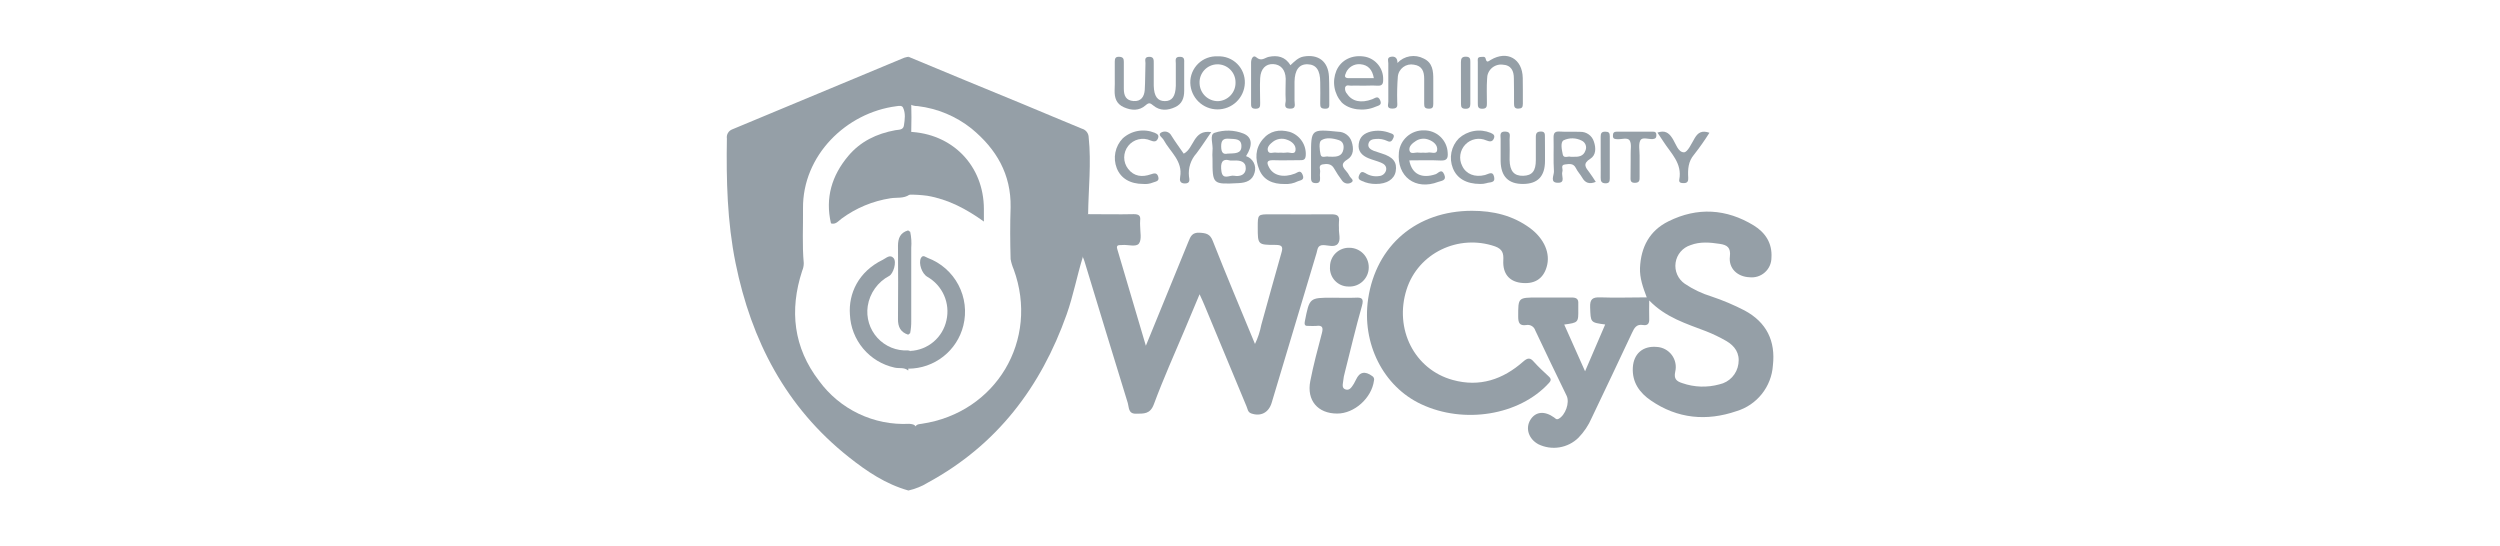 <svg width="151" height="33" viewBox="0 0 151 33" fill="none" xmlns="http://www.w3.org/2000/svg">
<path d="M54.855 22.381C54.611 22.166 54.3 22.271 54.023 22.201C53.285 22.038 52.622 21.636 52.136 21.057C51.65 20.478 51.368 19.755 51.335 19C51.243 17.736 51.843 16.407 53.325 15.689C53.522 15.592 53.753 15.344 53.968 15.584C54.182 15.824 53.948 16.542 53.71 16.664C53.366 16.846 53.07 17.105 52.844 17.422C52.619 17.738 52.47 18.104 52.411 18.488C52.36 18.831 52.386 19.181 52.487 19.513C52.588 19.845 52.762 20.15 52.995 20.406C53.229 20.662 53.516 20.863 53.837 20.995C54.158 21.126 54.504 21.184 54.851 21.165L54.986 21.197C55.05 21.564 55.082 21.926 54.87 22.269L54.855 22.381Z" fill="#959FA7"/>
<path d="M54.87 22.268C54.894 21.912 54.737 21.535 54.986 21.196C55.502 21.171 55.996 20.976 56.391 20.641C56.785 20.306 57.057 19.85 57.166 19.344C57.281 18.84 57.23 18.313 57.022 17.84C56.814 17.367 56.459 16.974 56.01 16.718C55.682 16.53 55.468 15.906 55.622 15.591C55.742 15.355 55.914 15.537 56.034 15.578C56.832 15.876 57.492 16.457 57.889 17.21C58.286 17.964 58.392 18.837 58.186 19.663C58.002 20.405 57.576 21.064 56.975 21.535C56.375 22.007 55.634 22.265 54.87 22.268Z" fill="#959FA7"/>
<path d="M54.853 20.215C54.392 20.065 54.233 19.74 54.238 19.27C54.251 17.798 54.251 16.326 54.238 14.855C54.238 14.387 54.375 14.055 54.849 13.916L54.977 14.004C55.044 14.32 55.065 14.644 55.039 14.966C55.039 16.436 55.039 17.907 55.039 19.377C55.043 19.628 55.021 19.878 54.973 20.123L54.853 20.215Z" fill="#959FA7"/>
<path d="M54.868 29.627C53.505 29.245 52.354 28.472 51.265 27.606C47.464 24.594 45.379 20.573 44.427 15.883C43.923 13.392 43.863 10.887 43.904 8.364C43.886 8.249 43.909 8.132 43.967 8.032C44.026 7.932 44.117 7.856 44.225 7.815C47.689 6.377 51.151 4.936 54.611 3.489C54.695 3.463 54.781 3.443 54.868 3.429C55.002 3.6 55.064 3.816 55.039 4.032C55.039 4.758 55.059 5.487 55.039 6.216C55.054 6.797 55.057 7.38 55.039 7.961C55.039 9.172 55.095 10.383 55.007 11.592C54.991 11.652 54.964 11.71 54.928 11.761C54.581 12.003 54.165 11.915 53.783 11.976C52.715 12.141 51.703 12.562 50.834 13.204C50.643 13.343 50.48 13.581 50.191 13.493C49.833 11.954 50.24 10.604 51.235 9.42C51.974 8.539 52.95 8.072 54.079 7.864C54.283 7.828 54.559 7.864 54.598 7.573C54.649 7.221 54.709 6.85 54.544 6.501C54.474 6.355 54.291 6.396 54.148 6.415C51.106 6.803 48.468 9.397 48.502 12.591C48.515 13.69 48.446 14.792 48.547 15.889C48.548 16.052 48.515 16.212 48.45 16.361C47.672 18.747 47.925 20.993 49.473 23.006C50.093 23.856 50.916 24.538 51.866 24.991C52.816 25.444 53.864 25.653 54.915 25.599C55.074 25.614 55.234 25.621 55.325 25.784C55.097 26.104 54.991 26.494 55.026 26.886C55.046 27.582 55.026 28.279 55.026 28.975C55.059 29.205 55.002 29.438 54.868 29.627Z" fill="#959FA7"/>
<path d="M54.868 29.627C54.868 28.532 54.883 27.436 54.851 26.343C54.851 25.983 54.956 25.816 55.292 25.767C55.374 25.614 55.526 25.619 55.667 25.597C60.169 24.933 62.784 20.53 61.228 16.271C61.142 16.073 61.08 15.866 61.041 15.654C61.011 14.61 61.005 13.566 61.041 12.524C61.075 10.524 60.184 9.007 58.683 7.768C57.747 7.022 56.622 6.551 55.434 6.409C55.235 6.413 55.039 6.358 54.872 6.25C54.872 5.309 54.872 4.368 54.872 3.429C57.183 4.393 59.493 5.348 61.802 6.295C62.983 6.784 64.16 7.286 65.341 7.77C65.459 7.801 65.564 7.87 65.64 7.966C65.715 8.063 65.756 8.181 65.757 8.304C65.92 9.853 65.742 11.397 65.722 12.94C65.412 13.212 65.034 13.101 64.685 13.105C64.291 13.105 64.117 13.264 64.149 13.656C64.149 13.744 64.149 13.836 64.149 13.926C64.149 14.569 64.149 14.569 64.792 14.648C65.356 14.721 65.523 14.961 65.403 15.521C65.049 16.663 64.829 17.851 64.428 18.985C62.867 23.381 60.218 26.875 56.068 29.136C55.698 29.365 55.292 29.531 54.868 29.627Z" fill="#959FA7"/>
<path d="M54.874 7.959C57.515 8.044 59.423 9.999 59.427 12.627C59.427 12.88 59.427 13.131 59.427 13.382C58.385 12.636 57.284 12.038 55.998 11.823C55.625 11.774 55.25 11.751 54.874 11.757C54.871 10.491 54.871 9.225 54.874 7.959Z" fill="#959FA7"/>
<path d="M94.479 19.603L95.738 22.426C96.166 21.423 96.556 20.519 96.953 19.599C96.05 19.479 96.078 19.479 96.044 18.562C96.025 18.071 96.188 17.942 96.659 17.961C97.577 17.996 98.499 17.961 99.463 17.961C99.231 17.348 99.034 16.793 99.056 16.184C99.109 14.928 99.63 13.934 100.77 13.37C102.52 12.498 104.273 12.605 105.934 13.621C106.627 14.05 107.053 14.693 106.995 15.563C106.995 15.731 106.96 15.896 106.892 16.05C106.823 16.203 106.723 16.34 106.598 16.451C106.473 16.563 106.326 16.647 106.166 16.698C106.006 16.749 105.837 16.765 105.671 16.746C104.942 16.718 104.399 16.212 104.485 15.496C104.55 14.95 104.322 14.796 103.872 14.729C103.278 14.639 102.682 14.585 102.108 14.806C101.873 14.88 101.664 15.02 101.504 15.207C101.345 15.395 101.241 15.624 101.206 15.868C101.17 16.111 101.204 16.36 101.303 16.586C101.403 16.811 101.563 17.004 101.767 17.143C102.263 17.476 102.804 17.733 103.375 17.908C104.06 18.137 104.726 18.419 105.368 18.75C106.704 19.466 107.25 20.596 107.083 22.073C107.041 22.701 106.808 23.303 106.415 23.796C106.023 24.289 105.49 24.651 104.886 24.833C103.079 25.453 101.319 25.294 99.714 24.19C99.03 23.725 98.571 23.089 98.623 22.197C98.672 21.363 99.231 20.879 100.068 20.954C100.245 20.963 100.419 21.012 100.576 21.096C100.733 21.18 100.87 21.298 100.976 21.44C101.083 21.583 101.156 21.747 101.192 21.922C101.229 22.096 101.226 22.277 101.184 22.45C101.092 22.879 101.249 23.026 101.613 23.142C102.335 23.394 103.116 23.419 103.853 23.215C104.148 23.152 104.416 23 104.621 22.779C104.826 22.558 104.958 22.279 105 21.98C105.096 21.337 104.785 20.894 104.26 20.591C103.869 20.366 103.462 20.171 103.043 20.006C101.853 19.548 100.616 19.183 99.613 18.148C99.613 18.594 99.6 18.928 99.613 19.26C99.628 19.543 99.516 19.678 99.238 19.631C98.843 19.563 98.713 19.805 98.573 20.105C97.772 21.811 96.961 23.522 96.141 25.236C95.948 25.686 95.674 26.095 95.332 26.445C95.019 26.75 94.62 26.95 94.189 27.02C93.758 27.09 93.316 27.025 92.923 26.835C92.336 26.523 92.121 25.879 92.43 25.367C92.739 24.855 93.287 24.799 93.871 25.217C93.956 25.277 94.001 25.365 94.141 25.296C94.546 25.082 94.824 24.323 94.625 23.905C93.982 22.589 93.354 21.277 92.73 19.957C92.695 19.845 92.62 19.75 92.519 19.69C92.418 19.63 92.299 19.61 92.184 19.633C91.787 19.691 91.699 19.498 91.699 19.134C91.699 17.97 91.682 17.97 92.874 17.97C93.562 17.97 94.248 17.97 94.936 17.97C95.206 17.97 95.352 18.054 95.328 18.343C95.328 18.45 95.328 18.557 95.328 18.667C95.337 19.485 95.337 19.485 94.479 19.603Z" fill="#959FA7"/>
<path d="M65.401 15.52C65.401 14.959 65.122 14.704 64.543 14.802C64.085 14.882 63.973 14.671 63.98 14.234C64.001 12.948 63.98 12.948 65.281 12.948C65.424 12.948 65.568 12.948 65.71 12.935C66.631 12.935 67.553 12.957 68.475 12.935C68.785 12.935 68.903 13.021 68.865 13.33C68.85 13.435 68.865 13.544 68.865 13.653C68.865 14.011 68.97 14.461 68.796 14.704C68.623 14.946 68.123 14.761 67.772 14.8C67.621 14.817 67.399 14.757 67.48 15.036C68.042 16.95 68.612 18.86 69.21 20.883C70.097 18.712 70.944 16.656 71.782 14.592C71.911 14.268 72.016 14.033 72.451 14.056C72.845 14.078 73.094 14.127 73.255 14.56C74.065 16.618 74.927 18.654 75.801 20.776C75.978 20.409 76.106 20.019 76.183 19.619C76.586 18.18 76.976 16.738 77.389 15.302C77.495 14.946 77.486 14.789 77.04 14.792C75.968 14.792 75.968 14.779 75.968 13.72C75.968 12.944 75.968 12.944 76.735 12.944C77.964 12.944 79.194 12.959 80.425 12.944C80.789 12.944 80.918 13.051 80.873 13.4C80.858 13.525 80.873 13.653 80.873 13.778C80.851 14.099 81.003 14.489 80.804 14.725C80.605 14.961 80.225 14.809 79.925 14.804C79.567 14.804 79.584 15.072 79.522 15.276C78.613 18.291 77.709 21.308 76.809 24.328C76.629 24.926 76.146 25.172 75.574 24.971C75.359 24.896 75.359 24.697 75.289 24.542C74.443 22.517 73.6 20.489 72.759 18.457C72.68 18.262 72.59 18.071 72.455 17.773C72.136 18.534 71.853 19.205 71.572 19.876C70.94 21.376 70.264 22.877 69.694 24.416C69.467 25.029 69.079 24.98 68.61 24.988C68.14 24.997 68.196 24.6 68.119 24.345C67.236 21.49 66.37 18.631 65.499 15.771C65.476 15.683 65.433 15.604 65.401 15.52Z" fill="#959FA7"/>
<path d="M88.906 12.732C90.192 12.732 91.38 13.013 92.424 13.785C93.281 14.428 93.658 15.313 93.42 16.117C93.206 16.865 92.655 17.189 91.834 17.079C91.142 16.98 90.763 16.515 90.799 15.739C90.825 15.311 90.76 15.049 90.301 14.882C88.087 14.119 85.663 15.283 84.96 17.478C84.195 19.87 85.43 22.316 87.747 22.95C89.373 23.4 90.78 22.918 92.004 21.838C92.278 21.596 92.432 21.6 92.647 21.855C92.923 22.163 93.23 22.446 93.534 22.727C93.706 22.884 93.701 22.985 93.534 23.156C91.757 25.085 88.426 25.63 85.841 24.414C83.546 23.342 82.238 20.74 82.636 18.05C83.119 14.818 85.564 12.736 88.906 12.732Z" fill="#959FA7"/>
<path d="M80.761 24.979C79.595 24.979 78.913 24.182 79.141 23.018C79.329 22.049 79.588 21.089 79.839 20.137C79.931 19.794 79.891 19.631 79.494 19.685C79.352 19.692 79.209 19.692 79.065 19.685C78.841 19.698 78.761 19.659 78.817 19.385C79.096 17.983 79.085 17.981 80.495 17.981C80.948 17.981 81.4 18 81.85 17.981C82.249 17.957 82.39 18.017 82.26 18.48C81.882 19.811 81.565 21.159 81.226 22.501C81.181 22.657 81.15 22.816 81.134 22.977C81.119 23.179 81.005 23.457 81.295 23.53C81.539 23.592 81.659 23.348 81.779 23.168C81.825 23.091 81.867 23.012 81.903 22.93C82.118 22.46 82.444 22.394 82.885 22.716C82.93 22.743 82.964 22.785 82.983 22.834C83.002 22.883 83.003 22.937 82.988 22.988C82.851 24.038 81.803 24.985 80.761 24.979Z" fill="#959FA7"/>
<path d="M77.94 3.94C78.189 3.715 78.403 3.475 78.74 3.415C79.632 3.258 80.227 3.715 80.27 4.626C80.294 5.164 80.285 5.698 80.289 6.246C80.289 6.409 80.311 6.568 80.052 6.566C79.792 6.564 79.734 6.486 79.741 6.253C79.756 5.824 79.741 5.395 79.741 4.967C79.741 4.225 79.488 3.895 78.975 3.882C78.463 3.869 78.202 4.229 78.189 4.937C78.189 5.316 78.189 5.695 78.189 6.073C78.178 6.27 78.328 6.576 77.906 6.564C77.484 6.551 77.67 6.231 77.657 6.047C77.629 5.618 77.657 5.19 77.657 4.75C77.638 4.204 77.353 3.893 76.9 3.871C76.448 3.85 76.146 4.159 76.114 4.714C76.086 5.217 76.114 5.723 76.114 6.227C76.114 6.424 76.114 6.568 75.833 6.568C75.552 6.568 75.565 6.405 75.565 6.216C75.565 5.406 75.565 4.596 75.565 3.783C75.565 3.546 75.696 3.299 75.876 3.458C76.195 3.736 76.386 3.483 76.641 3.432C77.147 3.329 77.629 3.411 77.94 3.94Z" fill="#959FA7"/>
<path d="M67.332 4.697C67.332 4.371 67.332 4.054 67.332 3.724C67.332 3.533 67.373 3.419 67.602 3.43C67.832 3.441 67.881 3.544 67.879 3.737C67.879 4.279 67.879 4.819 67.879 5.359C67.879 5.788 68.014 6.071 68.466 6.103C68.918 6.135 69.109 5.844 69.143 5.436C69.175 4.898 69.167 4.365 69.186 3.818C69.186 3.664 69.096 3.443 69.401 3.432C69.705 3.422 69.686 3.632 69.686 3.829C69.686 4.279 69.686 4.729 69.686 5.179C69.703 5.822 69.919 6.105 70.354 6.107C70.79 6.109 70.998 5.827 71.019 5.188C71.019 4.738 71.019 4.285 71.019 3.835C71.019 3.657 70.937 3.419 71.278 3.432C71.568 3.432 71.523 3.647 71.525 3.812C71.525 4.369 71.525 4.928 71.525 5.488C71.525 5.917 71.396 6.277 70.985 6.467C70.53 6.682 70.061 6.708 69.66 6.373C69.471 6.217 69.396 6.182 69.195 6.36C68.803 6.708 68.337 6.68 67.879 6.476C67.42 6.272 67.313 5.902 67.323 5.454C67.339 5.201 67.332 4.948 67.332 4.697Z" fill="#959FA7"/>
<path d="M82.673 16.144C82.674 16.303 82.642 16.459 82.579 16.605C82.517 16.75 82.426 16.881 82.311 16.99C82.196 17.099 82.06 17.183 81.912 17.238C81.763 17.292 81.605 17.315 81.447 17.306C81.293 17.307 81.14 17.275 80.999 17.214C80.858 17.152 80.731 17.062 80.626 16.949C80.521 16.836 80.441 16.703 80.391 16.557C80.34 16.412 80.32 16.257 80.332 16.104C80.332 15.95 80.363 15.799 80.423 15.658C80.483 15.516 80.571 15.389 80.681 15.283C80.792 15.176 80.923 15.093 81.066 15.039C81.209 14.984 81.362 14.959 81.516 14.966C81.825 14.969 82.12 15.096 82.337 15.316C82.554 15.537 82.674 15.835 82.673 16.144Z" fill="#959FA7"/>
<path d="M84.405 3.803C84.603 3.591 84.865 3.45 85.152 3.401C85.438 3.353 85.732 3.4 85.989 3.535C86.535 3.788 86.576 4.3 86.57 4.821C86.57 5.308 86.57 5.794 86.57 6.281C86.57 6.482 86.521 6.568 86.3 6.564C86.079 6.56 86.017 6.48 86.021 6.277C86.021 5.773 86.021 5.267 86.021 4.763C86.021 4.32 85.901 3.975 85.397 3.906C85.285 3.884 85.17 3.886 85.059 3.911C84.948 3.936 84.843 3.985 84.752 4.053C84.661 4.121 84.585 4.208 84.529 4.307C84.473 4.407 84.439 4.517 84.429 4.631C84.39 5.13 84.378 5.631 84.392 6.131C84.392 6.345 84.467 6.56 84.096 6.56C83.725 6.56 83.856 6.313 83.854 6.146C83.854 5.37 83.854 4.596 83.854 3.82C83.854 3.683 83.757 3.479 84.006 3.43C84.255 3.381 84.415 3.505 84.405 3.803Z" fill="#959FA7"/>
<path d="M91.98 5.412C91.98 5.699 91.98 5.988 91.98 6.269C91.98 6.483 91.92 6.556 91.704 6.561C91.487 6.565 91.448 6.447 91.448 6.265C91.448 5.759 91.448 5.253 91.438 4.749C91.438 4.291 91.29 3.928 90.741 3.903C90.623 3.891 90.503 3.905 90.391 3.944C90.279 3.982 90.175 4.044 90.088 4.125C90.002 4.206 89.933 4.304 89.887 4.414C89.841 4.523 89.819 4.641 89.821 4.76C89.787 5.245 89.807 5.733 89.809 6.22C89.809 6.413 89.809 6.565 89.534 6.569C89.26 6.574 89.26 6.421 89.26 6.228C89.26 5.399 89.26 4.569 89.26 3.74C89.26 3.626 89.213 3.463 89.401 3.444C89.519 3.444 89.695 3.382 89.731 3.536C89.796 3.813 89.882 3.714 90.045 3.615C91.037 3.028 91.954 3.551 91.974 4.707C91.982 4.942 91.98 5.176 91.98 5.412Z" fill="#959FA7"/>
<path d="M93.318 9.124C93.318 9.323 93.318 9.521 93.318 9.72C93.318 10.65 92.876 11.107 91.993 11.111C91.11 11.115 90.655 10.663 90.638 9.737C90.638 9.287 90.638 8.837 90.638 8.387C90.638 8.192 90.55 7.932 90.923 7.947C91.296 7.962 91.172 8.232 91.18 8.417C91.195 8.83 91.18 9.244 91.18 9.66C91.191 10.333 91.45 10.633 91.999 10.618C92.548 10.603 92.764 10.324 92.764 9.671C92.764 9.203 92.764 8.734 92.764 8.267C92.764 8.039 92.835 7.947 93.073 7.945C93.311 7.943 93.315 8.091 93.313 8.26C93.315 8.55 93.318 8.837 93.318 9.124Z" fill="#959FA7"/>
<path d="M83.097 11.111C82.809 11.114 82.523 11.052 82.261 10.931C82.088 10.858 82.002 10.779 82.099 10.569C82.195 10.358 82.291 10.354 82.469 10.455C82.713 10.614 83.007 10.678 83.294 10.635C83.396 10.629 83.492 10.59 83.57 10.524C83.647 10.458 83.701 10.37 83.723 10.271C83.764 10.033 83.603 9.9 83.412 9.823C83.164 9.72 82.898 9.658 82.649 9.555C82.272 9.398 82.006 9.137 82.067 8.697C82.126 8.258 82.386 8.054 82.797 7.945C83.186 7.857 83.591 7.889 83.961 8.035C84.096 8.08 84.255 8.127 84.16 8.331C84.09 8.487 84.008 8.624 83.796 8.517C83.584 8.416 83.349 8.372 83.115 8.391C82.9 8.401 82.705 8.453 82.654 8.684C82.602 8.916 82.786 9.032 82.982 9.113C83.132 9.169 83.288 9.216 83.442 9.265C84.152 9.48 84.398 9.801 84.3 10.354C84.21 10.83 83.762 11.117 83.097 11.111Z" fill="#959FA7"/>
<path d="M69.06 11.111C68.25 11.111 67.694 10.768 67.452 10.157C67.334 9.854 67.305 9.523 67.369 9.204C67.433 8.884 67.588 8.59 67.814 8.357C68.072 8.124 68.389 7.969 68.73 7.91C69.072 7.85 69.423 7.889 69.744 8.02C69.904 8.095 70.033 8.164 69.932 8.38C69.831 8.597 69.666 8.552 69.486 8.483C69.257 8.381 69.001 8.358 68.758 8.418C68.514 8.478 68.298 8.617 68.143 8.814C67.988 9.011 67.903 9.254 67.901 9.505C67.9 9.756 67.983 9.999 68.136 10.198C68.498 10.669 68.993 10.708 69.501 10.532C69.716 10.457 69.885 10.414 69.96 10.682C70.035 10.95 69.806 10.961 69.647 11.021C69.461 11.098 69.26 11.129 69.06 11.111Z" fill="#959FA7"/>
<path d="M89.412 11.111C88.555 11.111 87.993 10.768 87.753 10.157C87.632 9.854 87.602 9.523 87.666 9.203C87.73 8.883 87.886 8.589 88.115 8.357C88.371 8.126 88.687 7.972 89.027 7.913C89.366 7.854 89.715 7.893 90.034 8.024C90.201 8.1 90.319 8.172 90.222 8.382C90.126 8.592 89.952 8.55 89.776 8.481C89.564 8.386 89.328 8.36 89.1 8.405C88.872 8.45 88.663 8.565 88.503 8.733C88.343 8.902 88.239 9.116 88.205 9.346C88.171 9.576 88.209 9.811 88.315 10.018C88.546 10.517 89.078 10.727 89.693 10.571C89.907 10.517 90.162 10.299 90.246 10.687C90.329 11.075 89.969 10.989 89.781 11.064C89.661 11.098 89.537 11.114 89.412 11.111Z" fill="#959FA7"/>
<path d="M100.11 8.01C100.55 7.854 100.788 8.01 101.004 8.342C101.221 8.674 101.351 9.2 101.712 9.2C101.936 9.2 102.174 8.653 102.367 8.332C102.56 8.01 102.796 7.858 103.25 8.019C102.966 8.471 102.658 8.908 102.329 9.328C101.958 9.757 101.941 10.235 101.969 10.741C101.979 10.932 101.932 11.056 101.712 11.06C101.553 11.06 101.39 11.047 101.428 10.846C101.617 9.86 100.916 9.253 100.464 8.542C100.359 8.374 100.247 8.214 100.11 8.01Z" fill="#959FA7"/>
<path d="M73.158 7.979C72.837 8.44 72.571 8.862 72.264 9.265C72.096 9.452 71.969 9.672 71.891 9.911C71.813 10.15 71.787 10.402 71.814 10.652C71.838 10.821 71.915 11.081 71.572 11.081C71.27 11.081 71.244 10.901 71.28 10.693C71.452 9.718 70.672 9.173 70.284 8.451C70.207 8.309 69.926 8.153 70.106 8.022C70.158 7.987 70.216 7.963 70.278 7.952C70.34 7.941 70.404 7.943 70.465 7.959C70.526 7.975 70.582 8.003 70.631 8.042C70.68 8.082 70.72 8.131 70.749 8.187C70.987 8.569 71.255 8.931 71.497 9.282C72.136 8.957 72.058 7.816 73.158 7.979Z" fill="#959FA7"/>
<path d="M98.492 9.704C98.492 9.58 98.492 9.454 98.492 9.327C98.481 9.042 98.562 8.697 98.432 8.487C98.301 8.277 97.93 8.431 97.669 8.407C97.534 8.395 97.424 8.397 97.42 8.212C97.416 8.028 97.476 7.951 97.664 7.951C98.386 7.951 99.108 7.951 99.831 7.951C99.992 7.951 100.046 8.015 100.046 8.165C100.046 8.315 99.996 8.38 99.831 8.399C99.57 8.42 99.189 8.253 99.073 8.485C98.957 8.716 99.034 9.081 99.032 9.387C99.032 9.816 99.032 10.244 99.032 10.673C99.032 10.862 99.045 11.029 98.773 11.042C98.451 11.059 98.483 10.857 98.485 10.656L98.492 9.704Z" fill="#959FA7"/>
<path d="M88.24 4.991C88.24 4.577 88.24 4.163 88.24 3.75C88.24 3.535 88.3 3.417 88.548 3.424C88.797 3.43 88.808 3.563 88.808 3.741C88.808 4.588 88.808 5.434 88.808 6.277C88.808 6.472 88.745 6.57 88.527 6.57C88.308 6.57 88.24 6.489 88.244 6.285C88.246 5.855 88.242 5.424 88.24 4.991Z" fill="#959FA7"/>
<path d="M96.681 9.539C96.681 9.11 96.681 8.682 96.681 8.253C96.681 8.056 96.73 7.955 96.948 7.953C97.167 7.951 97.234 8.022 97.231 8.232C97.231 9.076 97.231 9.921 97.231 10.767C97.231 10.952 97.206 11.074 96.972 11.072C96.739 11.069 96.674 10.95 96.681 10.733C96.689 10.33 96.681 9.933 96.681 9.539Z" fill="#959FA7"/>
<path d="M87.011 9.695C87.401 9.715 87.468 9.547 87.44 9.219C87.423 8.852 87.263 8.507 86.995 8.256C86.727 8.005 86.371 7.868 86.004 7.875C85.631 7.864 85.268 7.995 84.987 8.241C84.707 8.488 84.53 8.831 84.493 9.202C84.356 10.662 85.487 11.519 86.87 10.986C87.043 10.919 87.395 10.921 87.232 10.538C87.069 10.154 86.87 10.467 86.716 10.521C85.873 10.808 85.273 10.521 85.121 9.687C85.757 9.687 86.385 9.663 87.011 9.695ZM85.691 9.219C85.498 9.179 85.194 9.354 85.134 9.097C85.074 8.84 85.309 8.647 85.528 8.508C85.642 8.435 85.772 8.391 85.907 8.38C86.042 8.368 86.177 8.389 86.302 8.441C86.585 8.546 86.844 8.767 86.804 9.065C86.763 9.363 86.424 9.161 86.227 9.219C86.138 9.231 86.048 9.231 85.959 9.219C85.87 9.229 85.78 9.229 85.691 9.219Z" fill="#959FA7"/>
<path d="M77.895 7.965C77.271 7.798 76.703 7.898 76.273 8.411C75.807 8.966 75.801 9.611 76.058 10.243C76.315 10.876 76.868 11.124 77.593 11.114C77.867 11.13 78.141 11.074 78.386 10.951C78.532 10.884 78.815 10.893 78.682 10.563C78.549 10.232 78.388 10.417 78.221 10.483C77.516 10.755 76.909 10.608 76.648 10.104C76.515 9.849 76.481 9.675 76.879 9.675C77.422 9.695 77.964 9.675 78.506 9.675C78.697 9.675 78.843 9.675 78.866 9.405C78.891 9.091 78.808 8.777 78.632 8.516C78.455 8.254 78.196 8.06 77.895 7.965ZM78.251 9.064C78.215 9.388 77.874 9.165 77.674 9.219C77.568 9.232 77.46 9.232 77.353 9.219C77.264 9.228 77.174 9.228 77.085 9.219C76.911 9.18 76.641 9.345 76.577 9.092C76.523 8.878 76.71 8.696 76.883 8.563C77.004 8.47 77.146 8.41 77.296 8.389C77.446 8.367 77.6 8.385 77.741 8.441C78.041 8.541 78.285 8.777 78.251 9.064Z" fill="#959FA7"/>
<path d="M75.261 9.431C75.679 8.777 75.638 8.286 75.104 8.066C74.547 7.846 73.93 7.83 73.362 8.021C73.029 8.13 73.289 8.732 73.235 9.11C73.224 9.271 73.224 9.433 73.235 9.594C73.235 11.144 73.235 11.142 74.824 11.06C75.272 11.037 75.657 10.899 75.78 10.417C75.84 10.217 75.819 10.002 75.722 9.818C75.625 9.634 75.459 9.495 75.261 9.431ZM74.251 8.379C74.579 8.406 74.972 8.355 74.982 8.807C74.995 9.311 74.569 9.253 74.146 9.279C73.885 9.337 73.763 9.221 73.758 8.85C73.754 8.479 73.88 8.346 74.251 8.379ZM74.532 10.614C74.275 10.565 73.848 10.902 73.773 10.338C73.709 9.864 73.793 9.543 74.303 9.695C74.438 9.695 74.491 9.695 74.545 9.695C74.894 9.682 75.248 9.744 75.244 10.164C75.24 10.584 74.862 10.676 74.532 10.614Z" fill="#959FA7"/>
<path d="M81.619 5.176C81.852 5.159 82.088 5.176 82.322 5.176C82.611 5.176 82.902 5.156 83.189 5.176C83.477 5.195 83.55 5.073 83.543 4.803C83.553 4.485 83.451 4.173 83.255 3.923C83.059 3.672 82.782 3.497 82.472 3.429C81.696 3.277 81.001 3.609 80.718 4.269C80.586 4.586 80.546 4.934 80.602 5.273C80.659 5.612 80.81 5.928 81.038 6.185C81.488 6.633 82.377 6.755 83.07 6.451C83.226 6.38 83.498 6.368 83.363 6.059C83.228 5.75 83.065 5.926 82.881 5.995C82.212 6.245 81.67 6.127 81.37 5.677C81.32 5.625 81.282 5.562 81.26 5.493C81.239 5.423 81.234 5.35 81.245 5.279C81.318 5.088 81.499 5.184 81.619 5.176ZM81.293 4.4C81.364 4.231 81.487 4.089 81.644 3.996C81.802 3.902 81.985 3.861 82.167 3.879C82.641 3.92 82.891 4.215 82.98 4.719C82.459 4.719 81.974 4.719 81.49 4.719C81.213 4.732 81.19 4.608 81.301 4.4H81.293Z" fill="#959FA7"/>
<path d="M73.552 3.403C73.336 3.391 73.119 3.424 72.916 3.5C72.713 3.575 72.527 3.693 72.371 3.844C72.216 3.995 72.093 4.176 72.01 4.377C71.928 4.578 71.888 4.793 71.894 5.01C71.906 5.437 72.085 5.842 72.39 6.14C72.696 6.438 73.105 6.606 73.532 6.608C73.959 6.61 74.371 6.447 74.679 6.152C74.988 5.857 75.171 5.454 75.188 5.027C75.197 4.811 75.16 4.595 75.081 4.393C75.001 4.191 74.881 4.008 74.727 3.856C74.573 3.703 74.39 3.584 74.187 3.506C73.985 3.428 73.769 3.393 73.552 3.403ZM73.57 6.11C73.281 6.113 73.002 6.002 72.793 5.802C72.585 5.601 72.463 5.327 72.455 5.038C72.446 4.892 72.466 4.746 72.515 4.608C72.564 4.471 72.64 4.344 72.739 4.236C72.838 4.129 72.957 4.042 73.09 3.982C73.223 3.921 73.367 3.888 73.513 3.885C73.659 3.881 73.804 3.907 73.94 3.961C74.076 4.015 74.199 4.095 74.303 4.198C74.407 4.301 74.49 4.423 74.545 4.558C74.6 4.693 74.628 4.838 74.626 4.984C74.632 5.273 74.525 5.552 74.327 5.762C74.13 5.973 73.858 6.097 73.57 6.11Z" fill="#959FA7"/>
<path d="M95.993 10.406C95.763 10.111 95.579 9.883 96.057 9.588C96.4 9.373 96.406 8.945 96.271 8.554C96.218 8.38 96.11 8.228 95.962 8.122C95.815 8.015 95.636 7.959 95.455 7.963C95.041 7.946 94.625 7.974 94.211 7.946C93.883 7.922 93.828 8.064 93.836 8.349C93.853 9.013 93.815 9.682 93.858 10.344C93.873 10.582 93.577 11.052 94.117 11.039C94.58 11.039 94.282 10.593 94.368 10.361C94.421 10.216 94.237 9.963 94.524 9.933C94.758 9.907 95.028 9.838 95.18 10.147C95.283 10.361 95.451 10.531 95.566 10.732C95.744 11.045 95.995 11.146 96.385 10.985C96.235 10.76 96.125 10.576 95.993 10.406ZM95.009 9.47C94.972 9.47 94.936 9.47 94.874 9.47C94.73 9.41 94.445 9.598 94.391 9.33C94.338 9.062 94.229 8.597 94.443 8.473C94.614 8.393 94.801 8.352 94.99 8.356C95.178 8.359 95.364 8.406 95.532 8.492C95.641 8.542 95.727 8.633 95.77 8.745C95.813 8.858 95.81 8.982 95.761 9.092C95.641 9.448 95.337 9.483 95.009 9.47Z" fill="#959FA7"/>
<path d="M81.297 10.319C81.063 10.056 80.99 9.871 81.381 9.633C81.77 9.395 81.769 8.958 81.642 8.561C81.588 8.388 81.481 8.236 81.335 8.127C81.19 8.019 81.013 7.959 80.832 7.957C79.186 7.796 79.186 7.792 79.186 9.4V9.507C79.186 9.92 79.186 10.334 79.186 10.748C79.186 10.988 79.271 11.063 79.499 11.061C79.726 11.059 79.737 10.902 79.732 10.735C79.719 10.628 79.719 10.52 79.732 10.413C79.773 10.246 79.588 9.985 79.886 9.929C80.146 9.884 80.418 9.878 80.583 10.182C80.725 10.432 80.883 10.673 81.057 10.902C81.087 10.948 81.126 10.987 81.172 11.017C81.217 11.047 81.268 11.068 81.322 11.079C81.375 11.089 81.43 11.089 81.484 11.078C81.537 11.066 81.588 11.045 81.633 11.014C81.82 10.885 81.569 10.756 81.511 10.63C81.454 10.518 81.382 10.413 81.297 10.319ZM80.439 9.462H80.251C80.105 9.404 79.822 9.586 79.764 9.34C79.702 9.057 79.65 8.585 79.799 8.482C80.081 8.281 80.517 8.347 80.87 8.465C81.132 8.551 81.188 8.795 81.138 9.042C81.057 9.436 80.748 9.468 80.431 9.47L80.439 9.462Z" fill="#959FA7"/>
</svg>

